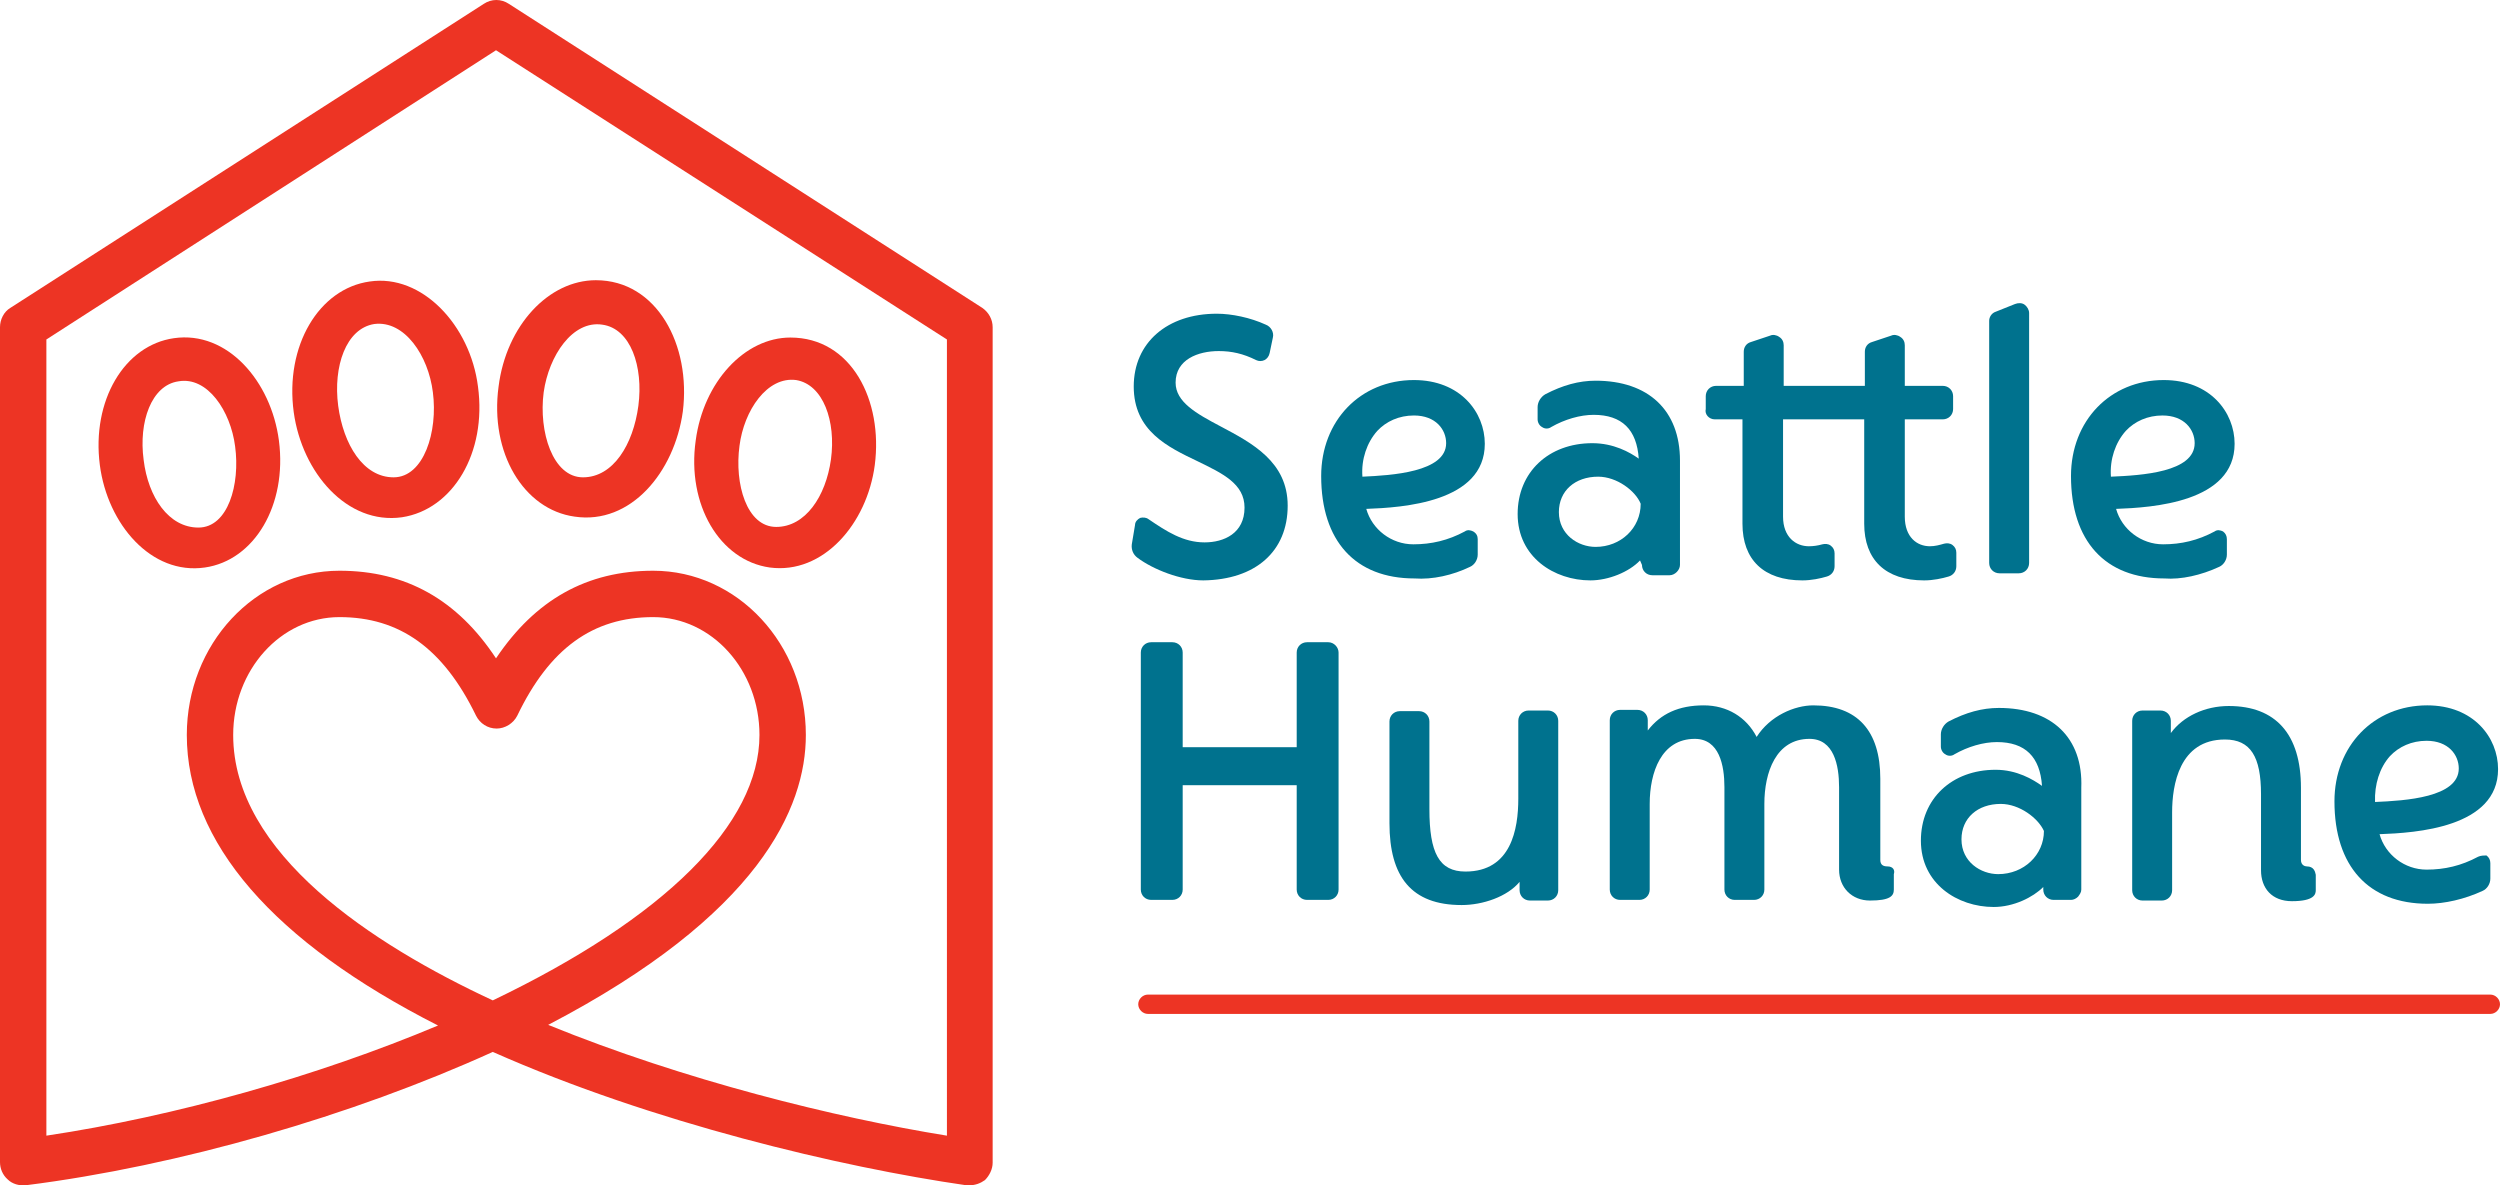 <?xml version="1.0" encoding="utf-8"?>
<!-- Generator: Adobe Illustrator 22.1.0, SVG Export Plug-In . SVG Version: 6.00 Build 0)  -->
<svg version="1.1" id="Layer_1" xmlns="http://www.w3.org/2000/svg" xmlns:xlink="http://www.w3.org/1999/xlink" x="0px" y="0px"
	 viewBox="0 0 388.1 184" style="enable-background:new 0 0 388.1 184;" xml:space="preserve">
<style type="text/css">
	.st0{fill:#ED3424;}
	.st1{fill:#00728E;}
	.st2{fill-rule:evenodd;clip-rule:evenodd;fill:#ED3424;}
</style>
<g>
	<path class="st0" d="M150.5,184c-0.2,0-0.3,0-0.5,0c-19.4-2.8-48.7-9.7-73.5-20.7C54.7,173.2,27.8,181,4,184
		c-1,0.1-2.1-0.2-2.8-0.9c-0.8-0.7-1.2-1.7-1.2-2.7V50.8c0-1.2,0.6-2.4,1.6-3L75.1,0.6c1.2-0.8,2.7-0.8,3.9,0l73.5,47.2
		c1,0.7,1.6,1.8,1.6,3v129.7c0,1-0.5,2-1.2,2.7C152.2,183.7,151.4,184,150.5,184z M7.2,52.7v123.6c20-3,42-9.2,60.8-17.1
		c-25.6-13-39-28.5-39-45.1c0-14.1,10.6-25.5,23.7-25.5C63,88.6,71,93.1,77,102.2c6.1-9.1,14.1-13.6,24.4-13.6
		c13.1,0,23.7,11.4,23.7,25.5c0,11.3-7.2,27.9-40,45c21.1,8.6,44.6,14.4,61.9,17.2V52.7L77,7.8L7.2,52.7z M52.7,95.8
		c-9.1,0-16.5,8.2-16.5,18.3c0,18.4,21.6,32.5,40.3,41.2c26.7-12.8,41.4-27.4,41.4-41.2c0-10.1-7.4-18.3-16.5-18.3
		c-9.4,0-16.1,4.9-21.1,15.3c-0.6,1.2-1.9,2-3.2,2c-1.4,0-2.6-0.8-3.2-2C68.8,100.6,62,95.8,52.7,95.8z"/>
	<path class="st0" d="M386.6,157.4H178.2c-0.8,0-1.5-0.7-1.5-1.5c0-0.8,0.7-1.5,1.5-1.5h208.4c0.8,0,1.5,0.7,1.5,1.5
		C388.1,156.7,387.4,157.4,386.6,157.4z"/>
	<path class="st1" d="M199.9,78.5c0-6.8-5.5-9.7-10.4-12.3c-3.8-2-7-3.8-7-6.8c0-3.6,3.5-4.9,6.7-4.9c2,0,3.8,0.4,5.8,1.4
		c0.4,0.2,0.9,0.2,1.3,0c0.4-0.2,0.7-0.6,0.8-1.1l0.5-2.4c0.2-0.8-0.3-1.7-1.1-2c-2.4-1.1-5.3-1.7-7.6-1.7
		c-7.7,0-12.9,4.5-12.9,11.3c0,6.9,5.3,9.4,9.9,11.6c3.9,1.9,7.3,3.5,7.3,7.2c0,4-3.2,5.4-6.2,5.4c-3.3,0-5.9-1.7-8.7-3.6
		c-0.4-0.3-0.9-0.3-1.3-0.2c-0.4,0.2-0.8,0.6-0.8,1.1l-0.5,3c-0.1,0.8,0.2,1.6,0.9,2.1c2.4,1.8,6.7,3.5,10.2,3.5
		C194.9,90,199.9,85.6,199.9,78.5z"/>
	<path class="st1" d="M266.2,65.1h4.3v16.2c0,5.6,3.3,8.8,9.3,8.8c1.4,0,2.8-0.3,3.8-0.6c0.7-0.2,1.2-0.8,1.2-1.6v-2
		c0-0.5-0.2-0.9-0.6-1.2c-0.4-0.3-0.9-0.3-1.3-0.2c-0.7,0.2-1.4,0.3-2.1,0.3c-2,0-4-1.4-4-4.6V65.1h12.6v16.2c0,5.6,3.3,8.8,9.3,8.8
		c1.4,0,2.8-0.3,3.8-0.6c0.7-0.2,1.2-0.8,1.2-1.6v-2.1c0-0.5-0.2-0.9-0.6-1.2c-0.4-0.3-0.9-0.3-1.3-0.2c-0.7,0.2-1.4,0.4-2.2,0.4
		c-2,0-3.9-1.4-3.9-4.6V65.1h5.9c0.9,0,1.6-0.7,1.6-1.6v-2c0-0.9-0.7-1.6-1.6-1.6h-5.9v-6.3c0-0.5-0.2-1-0.7-1.3
		c-0.4-0.3-1-0.4-1.4-0.2l-3,1c-0.7,0.2-1.1,0.8-1.1,1.5v5.3h-12.6v-6.3c0-0.5-0.2-1-0.7-1.3c-0.4-0.3-1-0.4-1.4-0.2l-3,1
		c-0.7,0.2-1.1,0.8-1.1,1.5v5.3h-4.3c-0.9,0-1.6,0.7-1.6,1.6v2C264.6,64.3,265.3,65.1,266.2,65.1z"/>
	<path class="st1" d="M206.2,99.7h-3.3c-0.9,0-1.6,0.7-1.6,1.6v14.7h-17.7v-14.7c0-0.9-0.7-1.6-1.6-1.6h-3.3c-0.9,0-1.6,0.7-1.6,1.6
		v36.8c0,0.9,0.7,1.6,1.6,1.6h3.3c0.9,0,1.6-0.7,1.6-1.6v-16.2h17.7v16.2c0,0.9,0.7,1.6,1.6,1.6h3.3c0.9,0,1.6-0.7,1.6-1.6v-36.8
		C207.8,100.5,207.1,99.7,206.2,99.7z"/>
	<path class="st1" d="M358.1,134.5c-0.3,0-0.9-0.2-0.9-1l0-11.2c0-8.3-3.9-12.7-11.2-12.7c-3.7,0-7.1,1.6-9,4.2v-1.9
		c0-0.9-0.7-1.6-1.6-1.6h-2.8c-0.9,0-1.6,0.7-1.6,1.6v26.3c0,0.9,0.7,1.6,1.6,1.6h3c0.9,0,1.6-0.7,1.6-1.6v-12.1
		c0-4.2,1.1-11.3,8.2-11.3c4,0,5.6,2.7,5.6,8.5l0,11.8c0,2.8,1.7,4.8,4.8,4.8c3.5,0,3.7-1.1,3.7-1.7v-2.4
		C359.4,135.3,359.2,134.5,358.1,134.5z"/>
	<path class="st1" d="M228.2,88c0.7-0.3,1.2-1.1,1.2-1.9v-2.4c0-0.5-0.2-0.9-0.7-1.2c-0.4-0.2-0.9-0.3-1.3,0c-2.6,1.4-5.2,2-8,2
		c-3.4,0-6.4-2.3-7.3-5.5c5.6-0.2,18.4-1,18.4-10.1c0-4.9-3.8-9.9-11-9.9c-8.3,0-14.4,6.3-14.4,14.9c0,10.1,5.3,15.9,14.5,15.9
		C222.4,90,225.5,89.3,228.2,88z M213.8,66.9c1.4-1.5,3.4-2.4,5.7-2.4c3.4,0,5,2.2,5,4.3c0,4.5-8.5,5-13,5.2
		C211.3,71.3,212.2,68.7,213.8,66.9z"/>
	<path class="st1" d="M344.5,88c0.7-0.3,1.2-1.1,1.2-1.9v-2.4c0-0.5-0.2-0.9-0.6-1.2c-0.4-0.2-0.9-0.3-1.3,0c-2.6,1.4-5.2,2-8,2
		c-3.4,0-6.4-2.3-7.3-5.5c5.6-0.2,18.4-1,18.4-10.1c0-4.9-3.8-9.9-11-9.9c-8.3,0-14.4,6.3-14.4,14.9c0,10.1,5.3,15.9,14.5,15.9
		C338.6,90,341.7,89.3,344.5,88z M330,66.9c1.4-1.5,3.4-2.4,5.7-2.4c3.4,0,5,2.2,5,4.3c0,4.5-8.2,5-13,5.2
		C327.5,71.3,328.4,68.7,330,66.9z"/>
	<path class="st1" d="M384.7,133c-2.6,1.4-5.2,2-8,2c-3.4,0-6.4-2.3-7.3-5.5c5.6-0.2,18.4-1,18.4-10.1c0-4.9-3.8-9.9-11-9.9
		c-8.3,0-14.4,6.3-14.4,14.9c0,10.1,5.3,15.9,14.5,15.9c2.6,0,5.7-0.7,8.5-2c0.7-0.3,1.2-1.1,1.2-1.9v-2.4c0-0.5-0.2-0.9-0.6-1.2
		C385.7,132.8,385.1,132.8,384.7,133z M371,117.4c1.4-1.5,3.4-2.4,5.7-2.4c3.4,0,5,2.2,5,4.3c0,4.5-8.3,5-13,5.2
		C368.6,121.8,369.4,119.2,371,117.4z"/>
	<path class="st1" d="M240.3,110.3h-3c-0.9,0-1.6,0.7-1.6,1.6v12.1c0,4.7-1.1,11.3-8.2,11.3c-4.1,0-5.6-2.9-5.6-9.7v-13.6
		c0-0.9-0.7-1.6-1.6-1.6h-3c-0.9,0-1.6,0.7-1.6,1.6v15.8c0,8.3,3.4,12.7,11.2,12.7c3.3,0,7.1-1.3,9-3.6v1.3c0,0.9,0.7,1.6,1.6,1.6
		h2.8c0.9,0,1.6-0.7,1.6-1.6l0-26.3C241.9,111,241.2,110.3,240.3,110.3z"/>
	<path class="st1" d="M293,134.5c-0.6,0-1.1-0.2-1.1-1l0-12.6c0-7.5-3.6-11.4-10.4-11.4c-2.9,0-6.7,1.6-8.8,4.9
		c-1.6-3.1-4.6-4.9-8.2-4.9c-3.9,0-6.7,1.3-8.7,3.9v-1.6c0-0.9-0.7-1.6-1.6-1.6h-2.7c-0.9,0-1.6,0.7-1.6,1.6v26.3
		c0,0.9,0.7,1.6,1.6,1.6h3c0.9,0,1.6-0.7,1.6-1.6v-13.3c0-4.9,1.8-10.1,7-10.1c3.8,0,4.6,4.1,4.6,7.5v15.9c0,0.9,0.7,1.6,1.6,1.6h3
		c0.9,0,1.6-0.7,1.6-1.6v-13.3c0-4.9,1.8-10.1,7-10.1c3.8,0,4.6,4.1,4.6,7.5l0,12.8c0,2.8,2,4.8,4.8,4.8c3.1,0,3.7-0.7,3.7-1.7v-2.4
		C294.2,135.1,293.9,134.5,293,134.5z"/>
	<path class="st1" d="M254.9,87.7c0,0.9,0.7,1.6,1.6,1.6l2.7,0c0.4,0,0.8-0.2,1.1-0.5c0.3-0.3,0.5-0.7,0.5-1.1l0-16.2
		c0-7.8-4.9-12.4-13.1-12.4c-2.6,0-5.1,0.7-7.8,2.1c-0.7,0.4-1.2,1.2-1.2,2v1.9c0,0.5,0.3,1,0.7,1.2c0.4,0.3,1,0.3,1.4,0
		c2.1-1.2,4.5-1.9,6.6-1.9c4.4,0,6.7,2.3,7,6.8c-1.4-1-3.9-2.4-7.2-2.4c-6.8,0-11.6,4.5-11.6,11c0,6.7,5.7,10.3,11.3,10.3
		c2.8,0,6-1.3,7.7-3.1L254.9,87.7z M247.7,84.9c-2.7,0-5.7-1.9-5.7-5.4c0-3.3,2.5-5.5,6.1-5.5c2.9,0,5.8,2.2,6.6,4.2
		C254.7,82,251.6,84.9,247.7,84.9z"/>
	<path class="st1" d="M310.3,109.9c-2.6,0-5.1,0.7-7.8,2.1c-0.7,0.4-1.2,1.2-1.2,2v1.9c0,0.5,0.3,1,0.7,1.2c0.4,0.3,1,0.3,1.4,0
		c2.1-1.2,4.5-1.9,6.6-1.9c4.4,0,6.7,2.3,7,6.8c-1.4-1-3.9-2.5-7.2-2.5c-6.8,0-11.6,4.5-11.6,11c0,6.7,5.7,10.3,11.3,10.3
		c3.1,0,6.1-1.5,7.7-3.1l0,0.4c0,0.9,0.7,1.6,1.6,1.6l2.7,0c0.4,0,0.8-0.2,1.1-0.5c0.3-0.4,0.5-0.7,0.5-1.1v-15.8
		C323.4,114.5,318.5,109.9,310.3,109.9z M310.2,135.7c-2.7,0-5.7-1.9-5.7-5.4c0-3.3,2.5-5.5,6.1-5.5c2.9,0,5.8,2.2,6.7,4.2
		C317.3,132.7,314.2,135.7,310.2,135.7z"/>
	<path class="st1" d="M310.4,89h3c0.9,0,1.6-0.7,1.6-1.6V48.6c0-0.5-0.3-1-0.7-1.3c-0.4-0.3-1-0.3-1.5-0.1l-3,1.2
		c-0.6,0.2-1,0.8-1,1.4v37.6C308.8,88.3,309.5,89,310.4,89z"/>
	<path class="st2" d="M67.2,60.9c0.8,6.1-1.4,13.2-6.1,13.2c-4.7,0-7.8-5.1-8.6-11.1c-0.8-6.1,1.2-12,5.6-12.7
		C62.8,49.7,66.5,55.2,67.2,60.9z M62.4,80.3c-8.5,1.2-15.5-6.9-16.8-16.3c-1.4-10.3,3.9-19.2,11.8-20.3C65.5,42.5,73,50.5,74.2,60
		C75.6,70.3,70.3,79.1,62.4,80.3z"/>
	<path class="st2" d="M36.5,69.3c0.8,5.9-1.1,12.6-5.7,12.6c-4.6,0-7.8-4.7-8.5-10.5c-0.8-5.9,1.2-11.6,5.4-12.2
		C32.2,58.4,35.8,63.8,36.5,69.3z M43.3,68.4c1.3,10-3.8,18.6-11.5,19.7c-8.3,1.2-15.1-6.7-16.3-15.9c-1.3-10,3.8-18.6,11.5-19.7
		C35.3,51.3,42.1,59.2,43.3,68.4z"/>
	<path class="st2" d="M99.1,63c-0.8,6-3.9,11.1-8.6,11.1c-4.7,0-6.9-7.1-6.1-13.2c0.8-5.7,4.5-11.2,9.1-10.5
		C97.9,51,99.9,56.9,99.1,63z M92.5,43.5c9.5,0,14.8,10.1,13.5,20.4c-1.3,9.4-8.1,17.6-16.8,16.3C81.3,79.1,76,70.3,77.4,60
		C78.6,50.5,85.2,43.5,92.5,43.5z"/>
	<path class="st2" d="M129,71.3c-0.8,5.8-4,10.5-8.5,10.5c-4.6,0-6.5-6.7-5.7-12.6c0.7-5.5,4.3-10.8,8.8-10.2
		C127.8,59.7,129.8,65.4,129,71.3z M108,68.4c1.2-9.1,7.6-16,14.7-16c9.5,0,14.4,9.8,13.1,19.8c-1.2,9.1-8,17-16.3,15.9
		C111.7,87,106.6,78.3,108,68.4z"/>
</g>
</svg>
